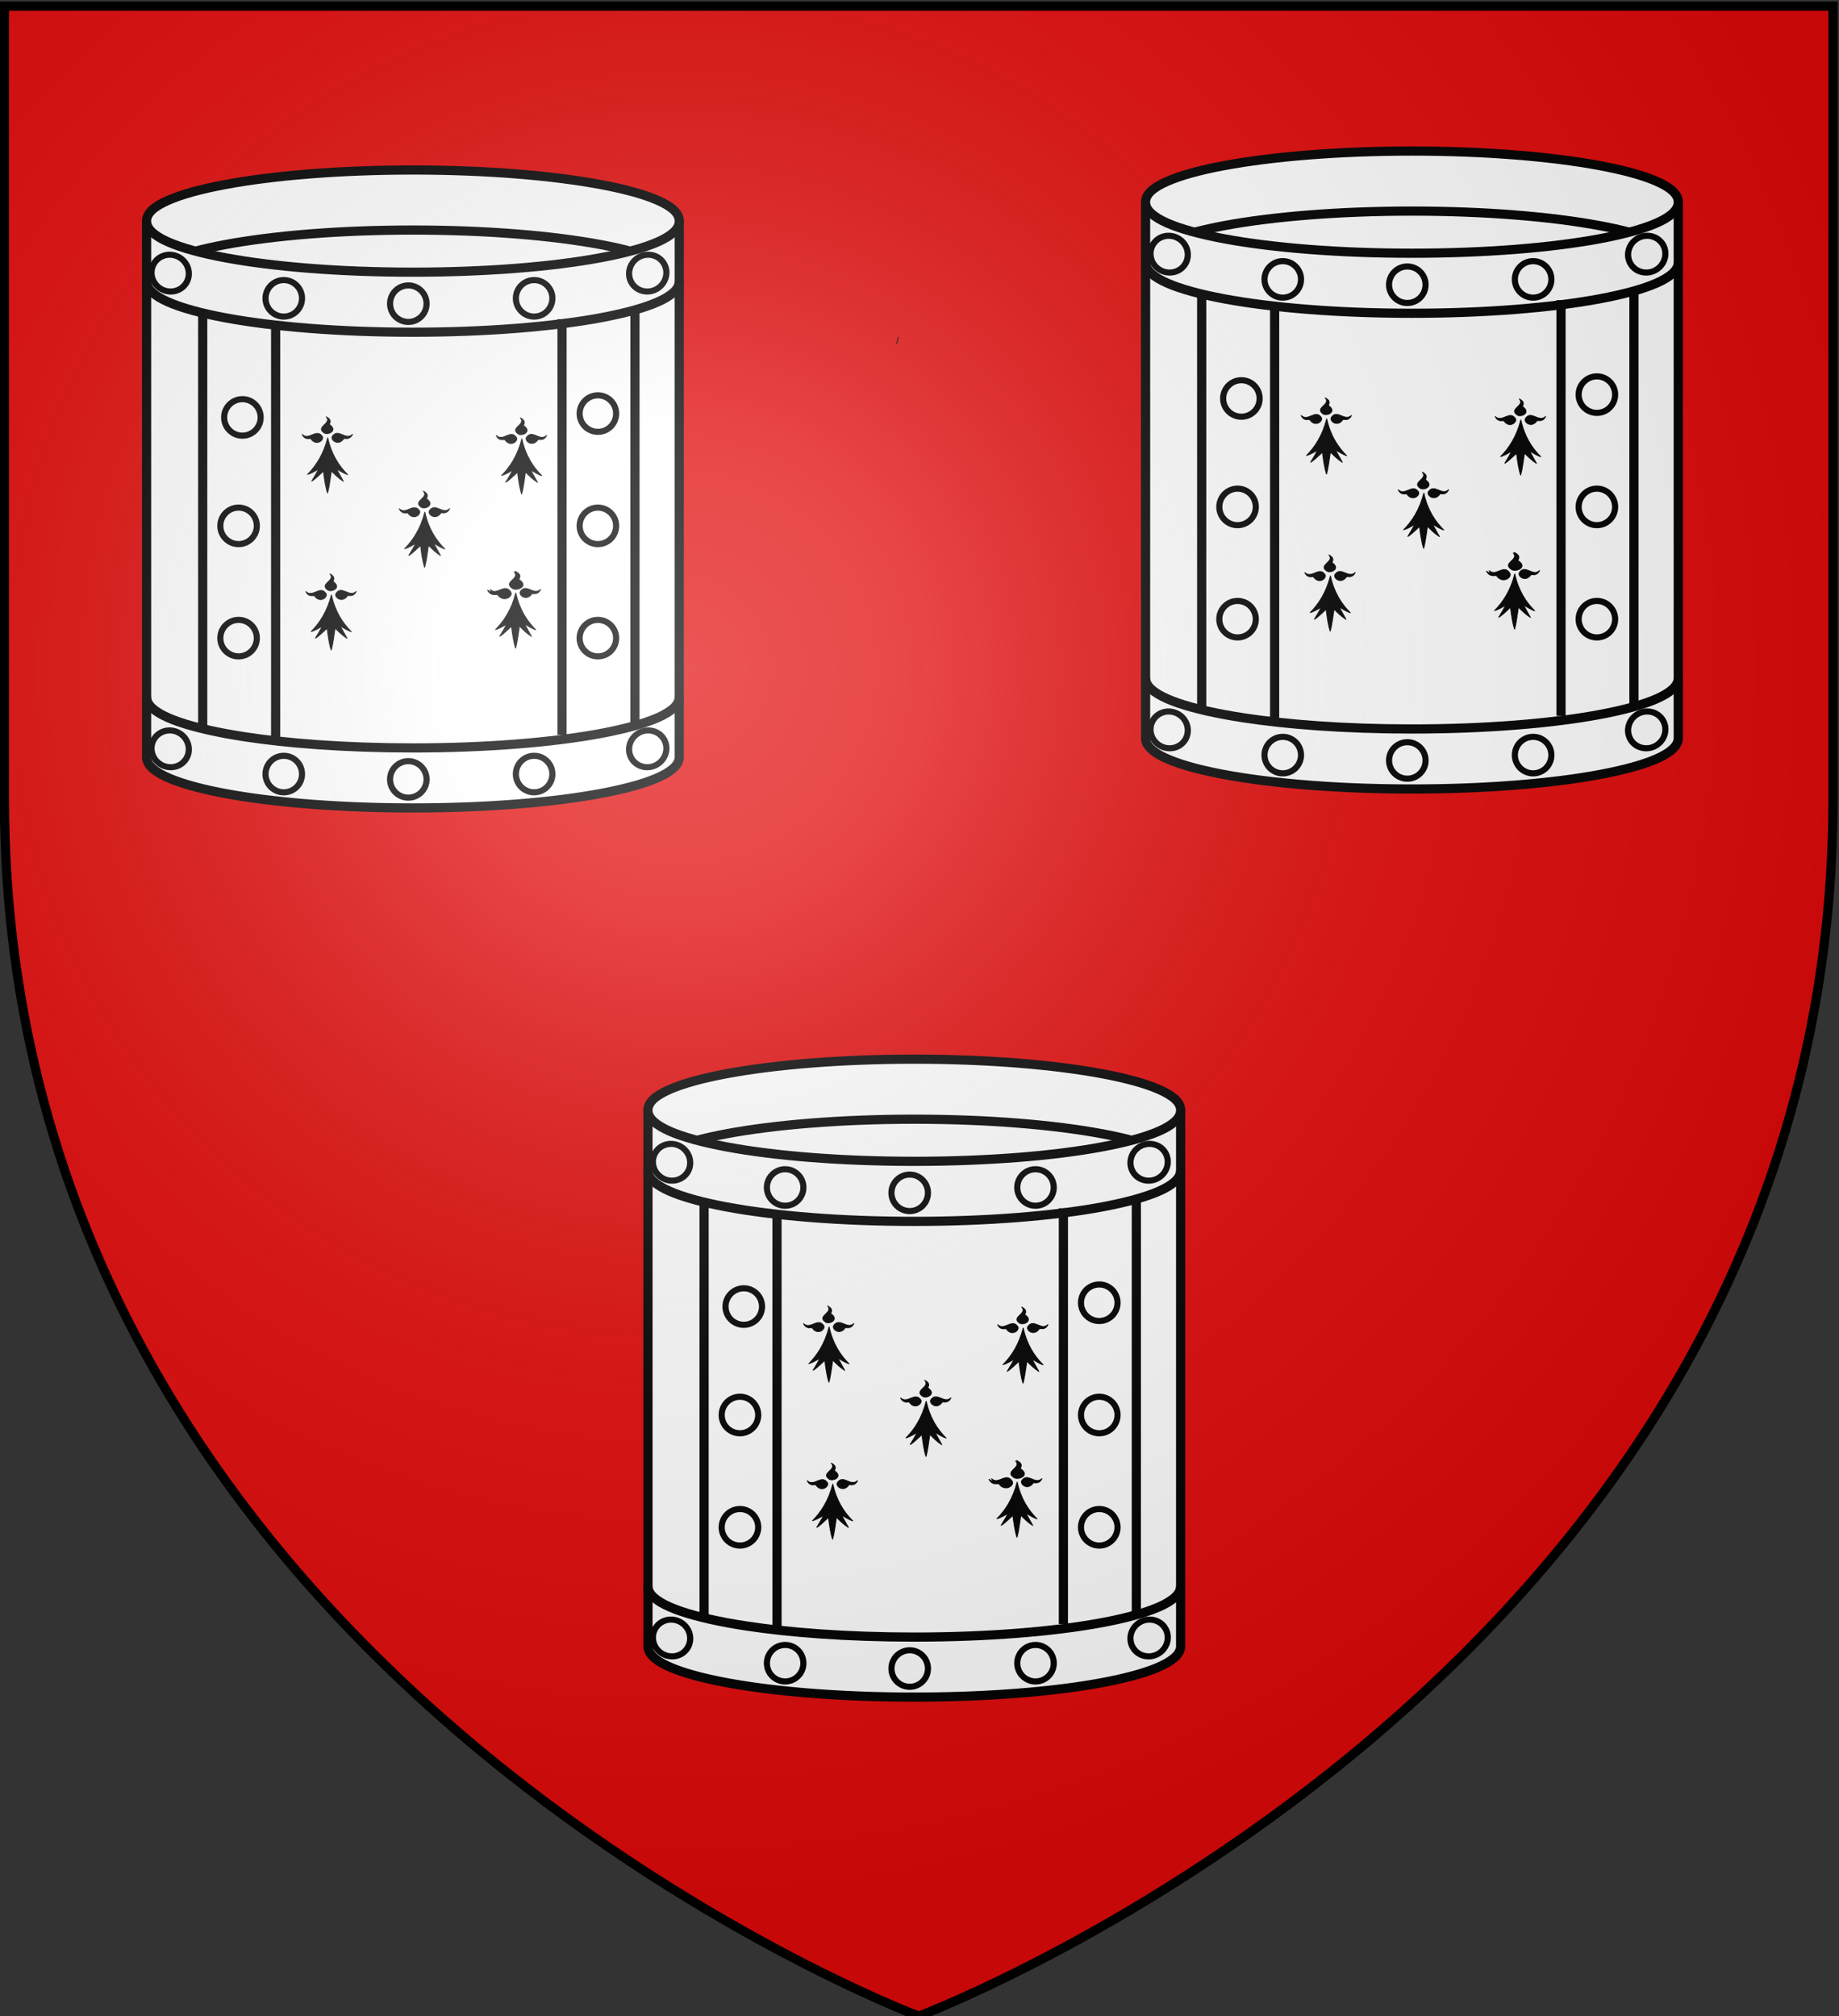 <svg xmlns="http://www.w3.org/2000/svg" xmlns:xlink="http://www.w3.org/1999/xlink" height="658.351" width="600.401" version="1.0"><rect width="100%" height="100%" fill="#333333" stroke="none"/><defs><radialGradient xlink:href="#a" id="b" gradientUnits="userSpaceOnUse" gradientTransform="matrix(1.353 0 0 1.349 -77.573 -87.23)" cx="221.445" cy="226.331" fx="221.445" fy="226.331" r="300"/><linearGradient id="a"><stop style="stop-color:white;stop-opacity:.314" offset="0"/><stop offset=".19" style="stop-color:white;stop-opacity:.251"/><stop style="stop-color:#6b6b6b;stop-opacity:.125" offset=".6"/><stop style="stop-color:black;stop-opacity:.125" offset="1"/></linearGradient></defs><g style="opacity:1;display:inline"><g style="fill:#e20909;fill-opacity:1;display:inline"><path d="M300 658.5s298.5-112.32 298.5-397.772V2.176H1.5v258.552C1.5 546.18 300 658.5 300 658.5z" style="fill:#e20909;fill-opacity:1;fill-rule:evenodd;stroke:none" transform="translate(.71 .293)"/></g><path d="M290.698 110.902c.102.026.18.04.283.068" style="fill:#e20909;fill-rule:evenodd;stroke:#000;stroke-width:2.515;stroke-linecap:butt;stroke-linejoin:miter;stroke-opacity:1;display:inline" transform="translate(2.153 .276)"/></g><path style="fill:#fff;fill-rule:evenodd;stroke:#000;stroke-width:3;stroke-linecap:butt;stroke-linejoin:miter;stroke-miterlimit:4;stroke-opacity:1;stroke-dasharray:none" d="M385.516 362.64v175.494s.006-1.211.006-.504c0 .707-.19 1.381-.52 1.988-.331.608-.799 1.175-1.396 1.72-1.195 1.088-2.917 2.126-5.124 3.1-4.415 1.947-10.771 3.69-18.623 5.156-15.702 2.931-37.377 4.718-61.303 4.718-23.926 0-45.601-1.787-61.303-4.718-7.852-1.466-14.208-3.209-18.623-5.156-2.207-.974-3.93-2.012-5.124-3.1-.597-.545-1.065-1.112-1.396-1.72a4.144 4.144 0 0 1-.52-1.988c0-.707.02.504.02.504V362.64" transform="translate(-.056 -.166)"/><path style="fill:#fff;fill-opacity:1;stroke:#000;stroke-width:3;stroke-miterlimit:4;stroke-opacity:1;stroke-dasharray:none" d="M298.556 346.01c-23.926 0-45.6 1.82-61.303 4.752-7.852 1.465-14.208 3.208-18.623 5.156-2.207.974-3.929 1.978-5.124 3.067-.597.544-1.065 1.111-1.395 1.719-.331.607-.521 1.28-.521 1.988 0 .707.19 1.381.52 1.988.331.607.799 1.175 1.396 1.72 1.195 1.088 2.917 2.126 5.124 3.1 4.415 1.947 10.771 3.69 18.623 5.156 15.702 2.931 37.377 4.718 61.303 4.718 23.926 0 45.601-1.787 61.304-4.718 7.85-1.466 14.207-3.209 18.622-5.156 2.207-.974 3.93-2.012 5.124-3.1.597-.545 1.065-1.113 1.396-1.72.33-.607.52-1.28.52-1.988 0-.707-.19-1.381-.52-1.988-.331-.608-.799-1.175-1.396-1.72-1.195-1.088-2.917-2.092-5.124-3.066-4.415-1.948-10.771-3.69-18.622-5.156-15.703-2.932-37.378-4.752-61.304-4.752z" transform="translate(-.056 -.166)"/><path style="fill:none;stroke:#000;stroke-width:3;stroke-miterlimit:4;stroke-opacity:1;stroke-dasharray:none" d="M369.513 372.508c-2.888-.766-6.119-1.482-9.653-2.141-15.703-2.932-37.378-4.752-61.304-4.752-23.926 0-45.6 1.82-61.303 4.752-3.537.66-6.771 1.376-9.66 2.143M211.59 382.297c0 .707.19 1.381.52 1.988.331.607.799 1.175 1.396 1.72 1.195 1.088 2.917 2.126 5.125 3.1 4.415 1.947 10.77 3.69 18.622 5.156 15.702 2.931 37.377 4.718 61.303 4.718 23.927 0 45.601-1.787 61.304-4.718 7.851-1.466 14.207-3.209 18.622-5.156 2.207-.974 3.93-2.012 5.124-3.1.598-.545 1.065-1.113 1.396-1.72.33-.607.52-1.28.52-1.988" transform="translate(-.056 -.166)"/><path d="M347.237 530.442V394.705m23.812-2.697V527.78M253.739 531.874V396.031m-23.812-2.697V529.32" style="fill:#fff;fill-rule:evenodd;stroke:#000;stroke-width:3;stroke-linecap:butt;stroke-linejoin:miter;stroke-miterlimit:4;stroke-opacity:1;stroke-dasharray:none" transform="translate(-.056 -.166)"/><g style="fill:#fff;stroke:#000;stroke-width:3.78;stroke-miterlimit:4;stroke-dasharray:none"><path transform="matrix(.298 0 0 .298 463.88 91.985)" d="M-540 998.35c0 11.046-8.954 20-20 20s-20-8.954-20-20c0-11.045 8.954-20 20-20s20 8.955 20 20z" style="fill:#fff;stroke:#000;stroke-width:6.719;stroke-miterlimit:4;stroke-dasharray:none"/><path style="fill:#fff;stroke:#000;stroke-width:6.615;stroke-miterlimit:4;stroke-dasharray:none" d="M-540 998.35c0 11.046-8.954 20-20 20s-20-8.954-20-20c0-11.045 8.954-20 20-20s20 8.955 20 20z" transform="matrix(.264 .157 -.152 .256 518.836 211.856)"/><path transform="matrix(.298 0 0 .298 423.216 90.239)" d="M-540 998.35c0 11.046-8.954 20-20 20s-20-8.954-20-20c0-11.045 8.954-20 20-20s20 8.955 20 20z" style="fill:#fff;stroke:#000;stroke-width:6.719;stroke-miterlimit:4;stroke-dasharray:none"/><path transform="matrix(-.264 .157 .152 .256 75.575 211.856)" d="M-540 998.35c0 11.046-8.954 20-20 20s-20-8.954-20-20c0-11.045 8.954-20 20-20s20 8.955 20 20z" style="fill:#fff;stroke:#000;stroke-width:6.615;stroke-miterlimit:4;stroke-dasharray:none"/><path style="fill:#fff;stroke:#000;stroke-width:6.719;stroke-miterlimit:4;stroke-dasharray:none" d="M-540 998.35c0 11.046-8.954 20-20 20s-20-8.954-20-20c0-11.045 8.954-20 20-20s20 8.955 20 20z" transform="matrix(-.298 0 0 .298 171.195 90.239)"/></g><path d="M211.59 518.038c0 .708.19 1.382.52 1.989.331.607.799 1.174 1.396 1.719 1.195 1.089 2.917 2.126 5.125 3.1 4.415 1.948 10.77 3.69 18.622 5.156 2.054.384 4.211.748 6.462 1.09 7.096 1.082 15.125 1.954 23.827 2.572 9.632.684 20.088 1.057 31.014 1.057 23.927 0 45.601-1.787 61.304-4.719 7.851-1.465 14.207-3.208 18.622-5.156 2.207-.974 3.93-2.011 5.124-3.1.598-.545 1.065-1.112 1.396-1.72.33-.606.52-1.28.52-1.988" style="fill:none;stroke:#000;stroke-width:3;stroke-miterlimit:4;stroke-opacity:1;stroke-dasharray:none" transform="translate(-.056 -.166)"/><g style="fill:#fff;stroke:#000;stroke-width:3.78;stroke-miterlimit:4;stroke-dasharray:none"><path style="fill:#fff;stroke:#000;stroke-width:6.719;stroke-miterlimit:4;stroke-dasharray:none" d="M-540 998.35c0 11.046-8.954 20-20 20s-20-8.954-20-20c0-11.045 8.954-20 20-20s20 8.955 20 20z" transform="matrix(.298 0 0 .298 463.88 247.318)"/><path transform="matrix(.264 .157 -.152 .256 518.836 367.19)" d="M-540 998.35c0 11.046-8.954 20-20 20s-20-8.954-20-20c0-11.045 8.954-20 20-20s20 8.955 20 20z" style="fill:#fff;stroke:#000;stroke-width:6.615;stroke-miterlimit:4;stroke-dasharray:none"/><path style="fill:#fff;stroke:#000;stroke-width:6.719;stroke-miterlimit:4;stroke-dasharray:none" d="M-540 998.35c0 11.046-8.954 20-20 20s-20-8.954-20-20c0-11.045 8.954-20 20-20s20 8.955 20 20z" transform="matrix(.298 0 0 .298 423.216 245.572)"/><path style="fill:#fff;stroke:#000;stroke-width:6.615;stroke-miterlimit:4;stroke-dasharray:none" d="M-540 998.35c0 11.046-8.954 20-20 20s-20-8.954-20-20c0-11.045 8.954-20 20-20s20 8.955 20 20z" transform="matrix(-.264 .157 .152 .256 75.575 367.19)"/><path transform="matrix(-.298 0 0 .298 171.195 245.572)" d="M-540 998.35c0 11.046-8.954 20-20 20s-20-8.954-20-20c0-11.045 8.954-20 20-20s20 8.955 20 20z" style="fill:#fff;stroke:#000;stroke-width:6.719;stroke-miterlimit:4;stroke-dasharray:none"/></g><path style="fill:#fff;stroke:#000;stroke-width:6.719;stroke-miterlimit:4;stroke-dasharray:none" d="M-540 998.35a20 20 0 1 1-40 0 20 20 0 1 1 40 0z" transform="matrix(.298 0 0 .298 409.71 129.122)"/><path transform="matrix(.298 0 0 .298 408.46 201.193)" d="M-540 998.35a20 20 0 1 1-40 0 20 20 0 1 1 40 0z" style="fill:#fff;stroke:#000;stroke-width:6.719;stroke-miterlimit:4;stroke-dasharray:none"/><path style="fill:#fff;stroke:#000;stroke-width:6.719;stroke-miterlimit:4;stroke-dasharray:none" d="M-540 998.35a20 20 0 1 1-40 0 20 20 0 1 1 40 0z" transform="matrix(.298 0 0 .298 408.46 164.532)"/><path transform="matrix(.298 0 0 .298 525.77 127.872)" d="M-540 998.35a20 20 0 1 1-40 0 20 20 0 1 1 40 0z" style="fill:#fff;stroke:#000;stroke-width:6.719;stroke-miterlimit:4;stroke-dasharray:none"/><path style="fill:#fff;stroke:#000;stroke-width:6.719;stroke-miterlimit:4;stroke-dasharray:none" d="M-540 998.35a20 20 0 1 1-40 0 20 20 0 1 1 40 0z" transform="matrix(.298 0 0 .298 525.77 201.193)"/><path transform="matrix(.298 0 0 .298 525.77 164.532)" d="M-540 998.35a20 20 0 1 1-40 0 20 20 0 1 1 40 0z" style="fill:#fff;stroke:#000;stroke-width:6.719;stroke-miterlimit:4;stroke-dasharray:none"/><g style="display:inline"><g style="fill:#000;fill-opacity:1"><path style="fill:#000;fill-opacity:1;fill-rule:evenodd;stroke:#000;stroke-width:3;stroke-linecap:round;stroke-linejoin:round;stroke-miterlimit:4;stroke-opacity:1;stroke-dasharray:none" d="M377.128 135.622c-14.101 70.111-40.388 119.752-68.944 155.439 11.87-3.562 25.215-13.69 38.117-22.55-7.89 18.385-15.78 34.445-23.671 50.668 4.71-1.748 19.66-18.122 39.965-42.146 3.183 33.027 7.487 70.222 13.917 92.616 5.119-22.358 8.906-59.364 12.969-93.342 12.241 15.194 24.13 30.565 40.692 43.598l-23.253-52.318c12.007 8.398 25.275 19.515 38.007 24.2-30.189-37.467-55.61-86.046-67.799-156.165zM319.723 139.698c-1.296-4.078-19.538 8.975-29.595-18.388 23.992 27.584 48.78-29.041 68.834 8.941 6.189 15.671-20.922 42.86-39.239 9.447z" transform="matrix(.096 0 0 .077 234.487 422.85)"/><path style="fill:#000;fill-opacity:1;fill-rule:evenodd;stroke:#000;stroke-width:3;stroke-linecap:round;stroke-linejoin:round;stroke-miterlimit:4;stroke-opacity:1;stroke-dasharray:none;display:inline" d="M431.716 139.348c1.296-4.078 19.537 8.975 29.595-18.387-23.992 27.584-48.78-29.042-68.834 8.94-6.189 15.671 20.922 42.861 39.239 9.447zM383.382 79.375c-3.697-2.154 13.021-17.11-11.488-32.894 21.686 29.431-38.984 41.27-6.29 69.127 13.943 9.458 46.392-11.069 17.778-36.233z" transform="matrix(.096 0 0 .077 234.487 422.85)"/></g></g><g style="display:inline"><g style="fill:#000;fill-opacity:1"><path style="fill:#000;fill-opacity:1;fill-rule:evenodd;stroke:#000;stroke-width:3;stroke-linecap:round;stroke-linejoin:round;stroke-miterlimit:4;stroke-opacity:1;stroke-dasharray:none" d="M377.128 135.622c-14.101 70.111-40.388 119.752-68.944 155.439 11.87-3.562 25.215-13.69 38.117-22.55-7.89 18.385-15.78 34.445-23.671 50.668 4.71-1.748 19.66-18.122 39.965-42.146 3.183 33.027 7.487 70.222 13.917 92.616 5.119-22.358 8.906-59.364 12.969-93.342 12.241 15.194 24.13 30.565 40.692 43.598l-23.253-52.318c12.007 8.398 25.275 19.515 38.007 24.2-30.189-37.467-55.61-86.046-67.799-156.165zM319.723 139.698c-1.296-4.078-19.538 8.975-29.595-18.388 23.992 27.584 48.78-29.041 68.834 8.941 6.189 15.671-20.922 42.86-39.239 9.447z" transform="matrix(.096 0 0 .077 297.861 423.194)"/><path style="fill:#000;fill-opacity:1;fill-rule:evenodd;stroke:#000;stroke-width:3;stroke-linecap:round;stroke-linejoin:round;stroke-miterlimit:4;stroke-opacity:1;stroke-dasharray:none;display:inline" d="M431.716 139.348c1.296-4.078 19.537 8.975 29.595-18.387-23.992 27.584-48.78-29.042-68.834 8.94-6.189 15.671 20.922 42.861 39.239 9.447zM383.382 79.375c-3.697-2.154 13.021-17.11-11.488-32.894 21.686 29.431-38.984 41.27-6.29 69.127 13.943 9.458 46.392-11.069 17.778-36.233z" transform="matrix(.096 0 0 .077 297.861 423.194)"/></g></g><g style="display:inline"><g style="fill:#000;fill-opacity:1"><path style="fill:#000;fill-opacity:1;fill-rule:evenodd;stroke:#000;stroke-width:3;stroke-linecap:round;stroke-linejoin:round;stroke-miterlimit:4;stroke-opacity:1;stroke-dasharray:none" d="M377.128 135.622c-14.101 70.111-40.388 119.752-68.944 155.439 11.87-3.562 25.215-13.69 38.117-22.55-7.89 18.385-15.78 34.445-23.671 50.668 4.71-1.748 19.66-18.122 39.965-42.146 3.183 33.027 7.487 70.222 13.917 92.616 5.119-22.358 8.906-59.364 12.969-93.342 12.241 15.194 24.13 30.565 40.692 43.598l-23.253-52.318c12.007 8.398 25.275 19.515 38.007 24.2-30.189-37.467-55.61-86.046-67.799-156.165zM319.723 139.698c-1.296-4.078-19.538 8.975-29.595-18.388 23.992 27.584 48.78-29.041 68.834 8.941 6.189 15.671-20.922 42.86-39.239 9.447z" transform="matrix(.096 0 0 .077 235.69 474.144)"/><path style="fill:#000;fill-opacity:1;fill-rule:evenodd;stroke:#000;stroke-width:3;stroke-linecap:round;stroke-linejoin:round;stroke-miterlimit:4;stroke-opacity:1;stroke-dasharray:none;display:inline" d="M431.716 139.348c1.296-4.078 19.537 8.975 29.595-18.387-23.992 27.584-48.78-29.042-68.834 8.94-6.189 15.671 20.922 42.861 39.239 9.447zM383.382 79.375c-3.697-2.154 13.021-17.11-11.488-32.894 21.686 29.431-38.984 41.27-6.29 69.127 13.943 9.458 46.392-11.069 17.778-36.233z" transform="matrix(.096 0 0 .077 235.69 474.144)"/></g></g><g style="display:inline"><g style="fill:#000;fill-opacity:1"><path style="fill:#000;fill-opacity:1;fill-rule:evenodd;stroke:#000;stroke-width:3;stroke-linecap:round;stroke-linejoin:round;stroke-miterlimit:4;stroke-opacity:1;stroke-dasharray:none" d="M377.128 135.622c-14.101 70.111-40.388 119.752-68.944 155.439 11.87-3.562 25.215-13.69 38.117-22.55-7.89 18.385-15.78 34.445-23.671 50.668 4.71-1.748 19.66-18.122 39.965-42.146 3.183 33.027 7.487 70.222 13.917 92.616 5.119-22.358 8.906-59.364 12.969-93.342 12.241 15.194 24.13 30.565 40.692 43.598l-23.253-52.318c12.007 8.398 25.275 19.515 38.007 24.2-30.189-37.467-55.61-86.046-67.799-156.165zM319.723 139.698c-1.296-4.078-19.538 8.975-29.595-18.388 23.992 27.584 48.78-29.041 68.834 8.941 6.189 15.671-20.922 42.86-39.239 9.447z" transform="matrix(.096 0 0 .077 266.188 447.111)"/><path style="fill:#000;fill-opacity:1;fill-rule:evenodd;stroke:#000;stroke-width:3;stroke-linecap:round;stroke-linejoin:round;stroke-miterlimit:4;stroke-opacity:1;stroke-dasharray:none;display:inline" d="M431.716 139.348c1.296-4.078 19.537 8.975 29.595-18.387-23.992 27.584-48.78-29.042-68.834 8.94-6.189 15.671 20.922 42.861 39.239 9.447zM383.382 79.375c-3.697-2.154 13.021-17.11-11.488-32.894 21.686 29.431-38.984 41.27-6.29 69.127 13.943 9.458 46.392-11.069 17.778-36.233z" transform="matrix(.096 0 0 .077 266.188 447.111)"/></g></g><path style="fill:#000;fill-opacity:1;fill-rule:evenodd;stroke:#000;stroke-width:3;stroke-linecap:round;stroke-linejoin:round;stroke-miterlimit:4;stroke-opacity:1;stroke-dasharray:none" d="M31.095 94.716C29.799 90.64 11.557 103.691 1.5 76.33c23.991 27.584 48.78-29.042 68.834 8.941 6.189 15.67-20.922 42.86-39.239 9.446z" transform="matrix(.11 0 0 .082 322.743 476.774)"/><path style="fill:#000;fill-opacity:1;fill-rule:evenodd;stroke:#000;stroke-width:3;stroke-linecap:round;stroke-linejoin:round;stroke-miterlimit:4;stroke-opacity:1;stroke-dasharray:none;display:inline" d="M94.754 34.393c-3.697-2.154 13.02-17.11-11.488-32.893 21.685 29.43-38.984 41.27-6.29 69.126 13.943 9.459 46.392-11.068 17.778-36.233z" transform="matrix(.11 0 0 .082 322.743 476.774)"/><g style="display:inline"><g style="fill:#000;fill-opacity:1"><path style="fill:#000;fill-opacity:1;fill-rule:evenodd;stroke:#000;stroke-width:3;stroke-linecap:round;stroke-linejoin:round;stroke-miterlimit:4;stroke-opacity:1;stroke-dasharray:none" d="M377.128 135.622c-14.101 70.111-40.388 119.752-68.944 155.439 11.87-3.562 25.215-13.69 38.117-22.55-7.89 18.385-15.78 34.445-23.671 50.668 4.71-1.748 19.66-18.122 39.965-42.146 3.183 33.027 7.487 70.222 13.917 92.616 5.119-22.358 8.906-59.364 12.969-93.342 12.241 15.194 24.13 30.565 40.692 43.598l-23.253-52.318c12.007 8.398 25.275 19.515 38.007 24.2-30.189-37.467-55.61-86.046-67.799-156.165zM319.723 139.698c-1.296-4.078-19.538 8.975-29.595-18.388 23.992 27.584 48.78-29.041 68.834 8.941 6.189 15.671-20.922 42.86-39.239 9.447z" transform="matrix(.096 0 0 .077 295.885 473.5)"/><path style="fill:#000;fill-opacity:1;fill-rule:evenodd;stroke:#000;stroke-width:3;stroke-linecap:round;stroke-linejoin:round;stroke-miterlimit:4;stroke-opacity:1;stroke-dasharray:none;display:inline" d="M431.716 139.348c1.296-4.078 19.537 8.975 29.595-18.387-23.992 27.584-48.78-29.042-68.834 8.94-6.189 15.671 20.922 42.861 39.239 9.447zM383.382 79.375c-3.697-2.154 13.021-17.11-11.488-32.894 21.686 29.431-38.984 41.27-6.29 69.127 13.943 9.458 46.392-11.069 17.778-36.233z" transform="matrix(.096 0 0 .077 295.885 473.5)"/></g></g><path style="fill:#fff;fill-rule:evenodd;stroke:#000;stroke-width:3;stroke-linecap:butt;stroke-linejoin:miter;stroke-miterlimit:4;stroke-opacity:1;stroke-dasharray:none" d="M385.516 362.64v175.494s.006-1.211.006-.504c0 .707-.19 1.381-.52 1.988-.331.608-.799 1.175-1.396 1.72-1.195 1.088-2.917 2.126-5.124 3.1-4.415 1.947-10.771 3.69-18.623 5.156-15.702 2.931-37.377 4.718-61.303 4.718-23.926 0-45.601-1.787-61.303-4.718-7.852-1.466-14.208-3.209-18.623-5.156-2.207-.974-3.93-2.012-5.124-3.1-.597-.545-1.065-1.112-1.396-1.72a4.144 4.144 0 0 1-.52-1.988c0-.707.02.504.02.504V362.64" transform="translate(-163.747 -290.499)"/><path style="fill:#fff;fill-opacity:1;stroke:#000;stroke-width:3;stroke-miterlimit:4;stroke-opacity:1;stroke-dasharray:none" d="M298.556 346.01c-23.926 0-45.6 1.82-61.303 4.752-7.852 1.465-14.208 3.208-18.623 5.156-2.207.974-3.929 1.978-5.124 3.067-.597.544-1.065 1.111-1.395 1.719-.331.607-.521 1.28-.521 1.988 0 .707.19 1.381.52 1.988.331.607.799 1.175 1.396 1.72 1.195 1.088 2.917 2.126 5.124 3.1 4.415 1.947 10.771 3.69 18.623 5.156 15.702 2.931 37.377 4.718 61.303 4.718 23.926 0 45.601-1.787 61.304-4.718 7.85-1.466 14.207-3.209 18.622-5.156 2.207-.974 3.93-2.012 5.124-3.1.597-.545 1.065-1.113 1.396-1.72.33-.607.52-1.28.52-1.988 0-.707-.19-1.381-.52-1.988-.331-.608-.799-1.175-1.396-1.72-1.195-1.088-2.917-2.092-5.124-3.066-4.415-1.948-10.771-3.69-18.622-5.156-15.703-2.932-37.378-4.752-61.304-4.752z" transform="translate(-163.747 -290.499)"/><path style="fill:none;stroke:#000;stroke-width:3;stroke-miterlimit:4;stroke-opacity:1;stroke-dasharray:none" d="M369.513 372.508c-2.888-.766-6.119-1.482-9.653-2.141-15.703-2.932-37.378-4.752-61.304-4.752-23.926 0-45.6 1.82-61.303 4.752-3.537.66-6.771 1.376-9.66 2.143M211.59 382.297c0 .707.19 1.381.52 1.988.331.607.799 1.175 1.396 1.72 1.195 1.088 2.917 2.126 5.125 3.1 4.415 1.947 10.77 3.69 18.622 5.156 15.702 2.931 37.377 4.718 61.303 4.718 23.927 0 45.601-1.787 61.304-4.718 7.851-1.466 14.207-3.209 18.622-5.156 2.207-.974 3.93-2.012 5.124-3.1.598-.545 1.065-1.113 1.396-1.72.33-.607.52-1.28.52-1.988" transform="translate(-163.747 -290.499)"/><path d="M347.237 530.442V394.705m23.812-2.697V527.78M253.739 531.874V396.031m-23.812-2.697V529.32" style="fill:#fff;fill-rule:evenodd;stroke:#000;stroke-width:3;stroke-linecap:butt;stroke-linejoin:miter;stroke-miterlimit:4;stroke-opacity:1;stroke-dasharray:none" transform="translate(-163.747 -290.499)"/><g style="fill:#fff;stroke:#000;stroke-width:3.78;stroke-miterlimit:4;stroke-dasharray:none"><path transform="matrix(.298 0 0 .298 300.19 -198.348)" d="M-540 998.35c0 11.046-8.954 20-20 20s-20-8.954-20-20c0-11.045 8.954-20 20-20s20 8.955 20 20z" style="fill:#fff;stroke:#000;stroke-width:6.719;stroke-miterlimit:4;stroke-dasharray:none"/><path style="fill:#fff;stroke:#000;stroke-width:6.615;stroke-miterlimit:4;stroke-dasharray:none" d="M-540 998.35c0 11.046-8.954 20-20 20s-20-8.954-20-20c0-11.045 8.954-20 20-20s20 8.955 20 20z" transform="matrix(.264 .157 -.152 .256 355.146 -78.477)"/><path transform="matrix(.298 0 0 .298 259.526 -200.094)" d="M-540 998.35c0 11.046-8.954 20-20 20s-20-8.954-20-20c0-11.045 8.954-20 20-20s20 8.955 20 20z" style="fill:#fff;stroke:#000;stroke-width:6.719;stroke-miterlimit:4;stroke-dasharray:none"/><path transform="matrix(-.264 .157 .152 .256 -88.116 -78.477)" d="M-540 998.35c0 11.046-8.954 20-20 20s-20-8.954-20-20c0-11.045 8.954-20 20-20s20 8.955 20 20z" style="fill:#fff;stroke:#000;stroke-width:6.615;stroke-miterlimit:4;stroke-dasharray:none"/><path style="fill:#fff;stroke:#000;stroke-width:6.719;stroke-miterlimit:4;stroke-dasharray:none" d="M-540 998.35c0 11.046-8.954 20-20 20s-20-8.954-20-20c0-11.045 8.954-20 20-20s20 8.955 20 20z" transform="matrix(-.298 0 0 .298 7.504 -200.094)"/></g><path d="M211.59 518.038c0 .708.19 1.382.52 1.989.331.607.799 1.174 1.396 1.719 1.195 1.089 2.917 2.126 5.125 3.1 4.415 1.948 10.77 3.69 18.622 5.156 2.054.384 4.211.748 6.462 1.09 7.096 1.082 15.125 1.954 23.827 2.572 9.632.684 20.088 1.057 31.014 1.057 23.927 0 45.601-1.787 61.304-4.719 7.851-1.465 14.207-3.208 18.622-5.156 2.207-.974 3.93-2.011 5.124-3.1.598-.545 1.065-1.112 1.396-1.72.33-.606.52-1.28.52-1.988" style="fill:none;stroke:#000;stroke-width:3;stroke-miterlimit:4;stroke-opacity:1;stroke-dasharray:none" transform="translate(-163.747 -290.499)"/><g style="fill:#fff;stroke:#000;stroke-width:3.78;stroke-miterlimit:4;stroke-dasharray:none"><path style="fill:#fff;stroke:#000;stroke-width:6.719;stroke-miterlimit:4;stroke-dasharray:none" d="M-540 998.35c0 11.046-8.954 20-20 20s-20-8.954-20-20c0-11.045 8.954-20 20-20s20 8.955 20 20z" transform="matrix(.298 0 0 .298 300.19 -43.015)"/><path transform="matrix(.264 .157 -.152 .256 355.146 76.856)" d="M-540 998.35c0 11.046-8.954 20-20 20s-20-8.954-20-20c0-11.045 8.954-20 20-20s20 8.955 20 20z" style="fill:#fff;stroke:#000;stroke-width:6.615;stroke-miterlimit:4;stroke-dasharray:none"/><path style="fill:#fff;stroke:#000;stroke-width:6.719;stroke-miterlimit:4;stroke-dasharray:none" d="M-540 998.35c0 11.046-8.954 20-20 20s-20-8.954-20-20c0-11.045 8.954-20 20-20s20 8.955 20 20z" transform="matrix(.298 0 0 .298 259.526 -44.76)"/><path style="fill:#fff;stroke:#000;stroke-width:6.615;stroke-miterlimit:4;stroke-dasharray:none" d="M-540 998.35c0 11.046-8.954 20-20 20s-20-8.954-20-20c0-11.045 8.954-20 20-20s20 8.955 20 20z" transform="matrix(-.264 .157 .152 .256 -88.116 76.856)"/><path transform="matrix(-.298 0 0 .298 7.504 -44.76)" d="M-540 998.35c0 11.046-8.954 20-20 20s-20-8.954-20-20c0-11.045 8.954-20 20-20s20 8.955 20 20z" style="fill:#fff;stroke:#000;stroke-width:6.719;stroke-miterlimit:4;stroke-dasharray:none"/></g><path style="fill:#fff;stroke:#000;stroke-width:6.719;stroke-miterlimit:4;stroke-dasharray:none" d="M-540 998.35c0 11.046-8.954 20-20 20s-20-8.954-20-20c0-11.045 8.954-20 20-20s20 8.955 20 20z" transform="matrix(.298 0 0 .298 246.02 -161.211)"/><path transform="matrix(.298 0 0 .298 244.77 -89.14)" d="M-540 998.35c0 11.046-8.954 20-20 20s-20-8.954-20-20c0-11.045 8.954-20 20-20s20 8.955 20 20z" style="fill:#fff;stroke:#000;stroke-width:6.719;stroke-miterlimit:4;stroke-dasharray:none"/><path style="fill:#fff;stroke:#000;stroke-width:6.719;stroke-miterlimit:4;stroke-dasharray:none" d="M-540 998.35c0 11.046-8.954 20-20 20s-20-8.954-20-20c0-11.045 8.954-20 20-20s20 8.955 20 20z" transform="matrix(.298 0 0 .298 244.77 -125.8)"/><path transform="matrix(.298 0 0 .298 362.08 -162.461)" d="M-540 998.35c0 11.046-8.954 20-20 20s-20-8.954-20-20c0-11.045 8.954-20 20-20s20 8.955 20 20z" style="fill:#fff;stroke:#000;stroke-width:6.719;stroke-miterlimit:4;stroke-dasharray:none"/><path style="fill:#fff;stroke:#000;stroke-width:6.719;stroke-miterlimit:4;stroke-dasharray:none" d="M-540 998.35c0 11.046-8.954 20-20 20s-20-8.954-20-20c0-11.045 8.954-20 20-20s20 8.955 20 20z" transform="matrix(.298 0 0 .298 362.08 -89.14)"/><path transform="matrix(.298 0 0 .298 362.08 -125.8)" d="M-540 998.35c0 11.046-8.954 20-20 20s-20-8.954-20-20c0-11.045 8.954-20 20-20s20 8.955 20 20z" style="fill:#fff;stroke:#000;stroke-width:6.719;stroke-miterlimit:4;stroke-dasharray:none"/><g style="display:inline"><g style="fill:#000;fill-opacity:1"><path style="fill:#000;fill-opacity:1;fill-rule:evenodd;stroke:#000;stroke-width:3;stroke-linecap:round;stroke-linejoin:round;stroke-miterlimit:4;stroke-opacity:1;stroke-dasharray:none" d="M377.128 135.622c-14.101 70.111-40.388 119.752-68.944 155.439 11.87-3.562 25.215-13.69 38.117-22.55-7.89 18.385-15.78 34.445-23.671 50.668 4.71-1.748 19.66-18.122 39.965-42.146 3.183 33.027 7.487 70.222 13.917 92.616 5.119-22.358 8.906-59.364 12.969-93.342 12.241 15.194 24.13 30.565 40.692 43.598l-23.253-52.318c12.007 8.398 25.275 19.515 38.007 24.2-30.189-37.467-55.61-86.046-67.799-156.165zM319.723 139.698c-1.296-4.078-19.538 8.975-29.595-18.388 23.992 27.584 48.78-29.041 68.834 8.941 6.189 15.671-20.922 42.86-39.239 9.447z" transform="matrix(.096 0 0 .077 70.797 132.516)"/><path style="fill:#000;fill-opacity:1;fill-rule:evenodd;stroke:#000;stroke-width:3;stroke-linecap:round;stroke-linejoin:round;stroke-miterlimit:4;stroke-opacity:1;stroke-dasharray:none;display:inline" d="M431.716 139.348c1.296-4.078 19.537 8.975 29.595-18.387-23.992 27.584-48.78-29.042-68.834 8.94-6.189 15.671 20.922 42.861 39.239 9.447zM383.382 79.375c-3.697-2.154 13.021-17.11-11.488-32.894 21.686 29.431-38.984 41.27-6.29 69.127 13.943 9.458 46.392-11.069 17.778-36.233z" transform="matrix(.096 0 0 .077 70.797 132.516)"/></g></g><g style="display:inline"><g style="fill:#000;fill-opacity:1"><path style="fill:#000;fill-opacity:1;fill-rule:evenodd;stroke:#000;stroke-width:3;stroke-linecap:round;stroke-linejoin:round;stroke-miterlimit:4;stroke-opacity:1;stroke-dasharray:none" d="M377.128 135.622c-14.101 70.111-40.388 119.752-68.944 155.439 11.87-3.562 25.215-13.69 38.117-22.55-7.89 18.385-15.78 34.445-23.671 50.668 4.71-1.748 19.66-18.122 39.965-42.146 3.183 33.027 7.487 70.222 13.917 92.616 5.119-22.358 8.906-59.364 12.969-93.342 12.241 15.194 24.13 30.565 40.692 43.598l-23.253-52.318c12.007 8.398 25.275 19.515 38.007 24.2-30.189-37.467-55.61-86.046-67.799-156.165zM319.723 139.698c-1.296-4.078-19.538 8.975-29.595-18.388 23.992 27.584 48.78-29.041 68.834 8.941 6.189 15.671-20.922 42.86-39.239 9.447z" transform="matrix(.096 0 0 .077 134.17 132.861)"/><path style="fill:#000;fill-opacity:1;fill-rule:evenodd;stroke:#000;stroke-width:3;stroke-linecap:round;stroke-linejoin:round;stroke-miterlimit:4;stroke-opacity:1;stroke-dasharray:none;display:inline" d="M431.716 139.348c1.296-4.078 19.537 8.975 29.595-18.387-23.992 27.584-48.78-29.042-68.834 8.94-6.189 15.671 20.922 42.861 39.239 9.447zM383.382 79.375c-3.697-2.154 13.021-17.11-11.488-32.894 21.686 29.431-38.984 41.27-6.29 69.127 13.943 9.458 46.392-11.069 17.778-36.233z" transform="matrix(.096 0 0 .077 134.17 132.861)"/></g></g><g style="display:inline"><g style="fill:#000;fill-opacity:1"><path style="fill:#000;fill-opacity:1;fill-rule:evenodd;stroke:#000;stroke-width:3;stroke-linecap:round;stroke-linejoin:round;stroke-miterlimit:4;stroke-opacity:1;stroke-dasharray:none" d="M377.128 135.622c-14.101 70.111-40.388 119.752-68.944 155.439 11.87-3.562 25.215-13.69 38.117-22.55-7.89 18.385-15.78 34.445-23.671 50.668 4.71-1.748 19.66-18.122 39.965-42.146 3.183 33.027 7.487 70.222 13.917 92.616 5.119-22.358 8.906-59.364 12.969-93.342 12.241 15.194 24.13 30.565 40.692 43.598l-23.253-52.318c12.007 8.398 25.275 19.515 38.007 24.2-30.189-37.467-55.61-86.046-67.799-156.165zM319.723 139.698c-1.296-4.078-19.538 8.975-29.595-18.388 23.992 27.584 48.78-29.041 68.834 8.941 6.189 15.671-20.922 42.86-39.239 9.447z" transform="matrix(.096 0 0 .077 72 183.811)"/><path style="fill:#000;fill-opacity:1;fill-rule:evenodd;stroke:#000;stroke-width:3;stroke-linecap:round;stroke-linejoin:round;stroke-miterlimit:4;stroke-opacity:1;stroke-dasharray:none;display:inline" d="M431.716 139.348c1.296-4.078 19.537 8.975 29.595-18.387-23.992 27.584-48.78-29.042-68.834 8.94-6.189 15.671 20.922 42.861 39.239 9.447zM383.382 79.375c-3.697-2.154 13.021-17.11-11.488-32.894 21.686 29.431-38.984 41.27-6.29 69.127 13.943 9.458 46.392-11.069 17.778-36.233z" transform="matrix(.096 0 0 .077 72 183.811)"/></g></g><g style="display:inline"><g style="fill:#000;fill-opacity:1"><path style="fill:#000;fill-opacity:1;fill-rule:evenodd;stroke:#000;stroke-width:3;stroke-linecap:round;stroke-linejoin:round;stroke-miterlimit:4;stroke-opacity:1;stroke-dasharray:none" d="M377.128 135.622c-14.101 70.111-40.388 119.752-68.944 155.439 11.87-3.562 25.215-13.69 38.117-22.55-7.89 18.385-15.78 34.445-23.671 50.668 4.71-1.748 19.66-18.122 39.965-42.146 3.183 33.027 7.487 70.222 13.917 92.616 5.119-22.358 8.906-59.364 12.969-93.342 12.241 15.194 24.13 30.565 40.692 43.598l-23.253-52.318c12.007 8.398 25.275 19.515 38.007 24.2-30.189-37.467-55.61-86.046-67.799-156.165zM319.723 139.698c-1.296-4.078-19.538 8.975-29.595-18.388 23.992 27.584 48.78-29.041 68.834 8.941 6.189 15.671-20.922 42.86-39.239 9.447z" transform="matrix(.096 0 0 .077 102.498 156.778)"/><path style="fill:#000;fill-opacity:1;fill-rule:evenodd;stroke:#000;stroke-width:3;stroke-linecap:round;stroke-linejoin:round;stroke-miterlimit:4;stroke-opacity:1;stroke-dasharray:none;display:inline" d="M431.716 139.348c1.296-4.078 19.537 8.975 29.595-18.387-23.992 27.584-48.78-29.042-68.834 8.94-6.189 15.671 20.922 42.861 39.239 9.447zM383.382 79.375c-3.697-2.154 13.021-17.11-11.488-32.894 21.686 29.431-38.984 41.27-6.29 69.127 13.943 9.458 46.392-11.069 17.778-36.233z" transform="matrix(.096 0 0 .077 102.498 156.778)"/></g></g><path style="fill:#000;fill-opacity:1;fill-rule:evenodd;stroke:#000;stroke-width:3;stroke-linecap:round;stroke-linejoin:round;stroke-miterlimit:4;stroke-opacity:1;stroke-dasharray:none" d="M31.095 94.716C29.799 90.64 11.557 103.691 1.5 76.33c23.991 27.584 48.78-29.042 68.834 8.941 6.189 15.67-20.922 42.86-39.239 9.446z" transform="matrix(.11 0 0 .082 159.052 186.441)"/><path style="fill:#000;fill-opacity:1;fill-rule:evenodd;stroke:#000;stroke-width:3;stroke-linecap:round;stroke-linejoin:round;stroke-miterlimit:4;stroke-opacity:1;stroke-dasharray:none;display:inline" d="M94.754 34.393c-3.697-2.154 13.02-17.11-11.488-32.893 21.685 29.43-38.984 41.27-6.29 69.126 13.943 9.459 46.392-11.068 17.778-36.233z" transform="matrix(.11 0 0 .082 159.052 186.441)"/><g style="display:inline"><g style="fill:#000;fill-opacity:1"><path style="fill:#000;fill-opacity:1;fill-rule:evenodd;stroke:#000;stroke-width:3;stroke-linecap:round;stroke-linejoin:round;stroke-miterlimit:4;stroke-opacity:1;stroke-dasharray:none" d="M377.128 135.622c-14.101 70.111-40.388 119.752-68.944 155.439 11.87-3.562 25.215-13.69 38.117-22.55-7.89 18.385-15.78 34.445-23.671 50.668 4.71-1.748 19.66-18.122 39.965-42.146 3.183 33.027 7.487 70.222 13.917 92.616 5.119-22.358 8.906-59.364 12.969-93.342 12.241 15.194 24.13 30.565 40.692 43.598l-23.253-52.318c12.007 8.398 25.275 19.515 38.007 24.2-30.189-37.467-55.61-86.046-67.799-156.165zM319.723 139.698c-1.296-4.078-19.538 8.975-29.595-18.388 23.992 27.584 48.78-29.041 68.834 8.941 6.189 15.671-20.922 42.86-39.239 9.447z" transform="matrix(.096 0 0 .077 132.194 183.166)"/><path style="fill:#000;fill-opacity:1;fill-rule:evenodd;stroke:#000;stroke-width:3;stroke-linecap:round;stroke-linejoin:round;stroke-miterlimit:4;stroke-opacity:1;stroke-dasharray:none;display:inline" d="M431.716 139.348c1.296-4.078 19.537 8.975 29.595-18.387-23.992 27.584-48.78-29.042-68.834 8.94-6.189 15.671 20.922 42.861 39.239 9.447zM383.382 79.375c-3.697-2.154 13.021-17.11-11.488-32.894 21.686 29.431-38.984 41.27-6.29 69.127 13.943 9.458 46.392-11.069 17.778-36.233z" transform="matrix(.096 0 0 .077 132.194 183.166)"/></g></g><path style="fill:#fff;fill-rule:evenodd;stroke:#000;stroke-width:3;stroke-linecap:butt;stroke-linejoin:miter;stroke-miterlimit:4;stroke-opacity:1;stroke-dasharray:none" d="M385.516 362.64v175.494s.006-1.211.006-.504c0 .707-.19 1.381-.52 1.988-.331.608-.799 1.175-1.396 1.72-1.195 1.088-2.917 2.126-5.124 3.1-4.415 1.947-10.771 3.69-18.623 5.156-15.702 2.931-37.377 4.718-61.303 4.718-23.926 0-45.601-1.787-61.303-4.718-7.852-1.466-14.208-3.209-18.623-5.156-2.207-.974-3.93-2.012-5.124-3.1-.597-.545-1.065-1.112-1.396-1.72a4.144 4.144 0 0 1-.52-1.988c0-.707.02.504.02.504V362.64" transform="translate(162.406 -296.686)"/><path style="fill:#fff;fill-opacity:1;stroke:#000;stroke-width:3;stroke-miterlimit:4;stroke-opacity:1;stroke-dasharray:none" d="M298.556 346.01c-23.926 0-45.6 1.82-61.303 4.752-7.852 1.465-14.208 3.208-18.623 5.156-2.207.974-3.929 1.978-5.124 3.067-.597.544-1.065 1.111-1.395 1.719-.331.607-.521 1.28-.521 1.988 0 .707.19 1.381.52 1.988.331.607.799 1.175 1.396 1.72 1.195 1.088 2.917 2.126 5.124 3.1 4.415 1.947 10.771 3.69 18.623 5.156 15.702 2.931 37.377 4.718 61.303 4.718 23.926 0 45.601-1.787 61.304-4.718 7.85-1.466 14.207-3.209 18.622-5.156 2.207-.974 3.93-2.012 5.124-3.1.597-.545 1.065-1.113 1.396-1.72.33-.607.52-1.28.52-1.988 0-.707-.19-1.381-.52-1.988-.331-.608-.799-1.175-1.396-1.72-1.195-1.088-2.917-2.092-5.124-3.066-4.415-1.948-10.771-3.69-18.622-5.156-15.703-2.932-37.378-4.752-61.304-4.752z" transform="translate(162.406 -296.686)"/><path style="fill:none;stroke:#000;stroke-width:3;stroke-miterlimit:4;stroke-opacity:1;stroke-dasharray:none" d="M369.513 372.508c-2.888-.766-6.119-1.482-9.653-2.141-15.703-2.932-37.378-4.752-61.304-4.752-23.926 0-45.6 1.82-61.303 4.752-3.537.66-6.771 1.376-9.66 2.143M211.59 382.297c0 .707.19 1.381.52 1.988.331.607.799 1.175 1.396 1.72 1.195 1.088 2.917 2.126 5.125 3.1 4.415 1.947 10.77 3.69 18.622 5.156 15.702 2.931 37.377 4.718 61.303 4.718 23.927 0 45.601-1.787 61.304-4.718 7.851-1.466 14.207-3.209 18.622-5.156 2.207-.974 3.93-2.012 5.124-3.1.598-.545 1.065-1.113 1.396-1.72.33-.607.52-1.28.52-1.988" transform="translate(162.406 -296.686)"/><path d="M347.237 530.442V394.705m23.812-2.697V527.78M253.739 531.874V396.031m-23.812-2.697V529.32" style="fill:#fff;fill-rule:evenodd;stroke:#000;stroke-width:3;stroke-linecap:butt;stroke-linejoin:miter;stroke-miterlimit:4;stroke-opacity:1;stroke-dasharray:none" transform="translate(162.406 -296.686)"/><g style="fill:#fff;stroke:#000;stroke-width:3.78;stroke-miterlimit:4;stroke-dasharray:none"><path transform="matrix(.298 0 0 .298 626.343 -204.535)" d="M-540 998.35c0 11.046-8.954 20-20 20s-20-8.954-20-20c0-11.045 8.954-20 20-20s20 8.955 20 20z" style="fill:#fff;stroke:#000;stroke-width:6.719;stroke-miterlimit:4;stroke-dasharray:none"/><path style="fill:#fff;stroke:#000;stroke-width:6.615;stroke-miterlimit:4;stroke-dasharray:none" d="M-540 998.35c0 11.046-8.954 20-20 20s-20-8.954-20-20c0-11.045 8.954-20 20-20s20 8.955 20 20z" transform="matrix(.264 .157 -.152 .256 681.3 -84.664)"/><path transform="matrix(.298 0 0 .298 585.679 -206.281)" d="M-540 998.35c0 11.046-8.954 20-20 20s-20-8.954-20-20c0-11.045 8.954-20 20-20s20 8.955 20 20z" style="fill:#fff;stroke:#000;stroke-width:6.719;stroke-miterlimit:4;stroke-dasharray:none"/><path transform="matrix(-.264 .157 .152 .256 238.037 -84.664)" d="M-540 998.35c0 11.046-8.954 20-20 20s-20-8.954-20-20c0-11.045 8.954-20 20-20s20 8.955 20 20z" style="fill:#fff;stroke:#000;stroke-width:6.615;stroke-miterlimit:4;stroke-dasharray:none"/><path style="fill:#fff;stroke:#000;stroke-width:6.719;stroke-miterlimit:4;stroke-dasharray:none" d="M-540 998.35c0 11.046-8.954 20-20 20s-20-8.954-20-20c0-11.045 8.954-20 20-20s20 8.955 20 20z" transform="matrix(-.298 0 0 .298 333.657 -206.281)"/></g><path d="M211.59 518.038c0 .708.19 1.382.52 1.989.331.607.799 1.174 1.396 1.719 1.195 1.089 2.917 2.126 5.125 3.1 4.415 1.948 10.77 3.69 18.622 5.156 2.054.384 4.211.748 6.462 1.09 7.096 1.082 15.125 1.954 23.827 2.572 9.632.684 20.088 1.057 31.014 1.057 23.927 0 45.601-1.787 61.304-4.719 7.851-1.465 14.207-3.208 18.622-5.156 2.207-.974 3.93-2.011 5.124-3.1.598-.545 1.065-1.112 1.396-1.72.33-.606.52-1.28.52-1.988" style="fill:none;stroke:#000;stroke-width:3;stroke-miterlimit:4;stroke-opacity:1;stroke-dasharray:none" transform="translate(162.406 -296.686)"/><g style="fill:#fff;stroke:#000;stroke-width:3.78;stroke-miterlimit:4;stroke-dasharray:none"><path style="fill:#fff;stroke:#000;stroke-width:6.719;stroke-miterlimit:4;stroke-dasharray:none" d="M-540 998.35c0 11.046-8.954 20-20 20s-20-8.954-20-20c0-11.045 8.954-20 20-20s20 8.955 20 20z" transform="matrix(.298 0 0 .298 626.343 -49.202)"/><path transform="matrix(.264 .157 -.152 .256 681.3 70.67)" d="M-540 998.35c0 11.046-8.954 20-20 20s-20-8.954-20-20c0-11.045 8.954-20 20-20s20 8.955 20 20z" style="fill:#fff;stroke:#000;stroke-width:6.615;stroke-miterlimit:4;stroke-dasharray:none"/><path style="fill:#fff;stroke:#000;stroke-width:6.719;stroke-miterlimit:4;stroke-dasharray:none" d="M-540 998.35c0 11.046-8.954 20-20 20s-20-8.954-20-20c0-11.045 8.954-20 20-20s20 8.955 20 20z" transform="matrix(.298 0 0 .298 585.679 -50.948)"/><path style="fill:#fff;stroke:#000;stroke-width:6.615;stroke-miterlimit:4;stroke-dasharray:none" d="M-540 998.35c0 11.046-8.954 20-20 20s-20-8.954-20-20c0-11.045 8.954-20 20-20s20 8.955 20 20z" transform="matrix(-.264 .157 .152 .256 238.037 70.67)"/><path transform="matrix(-.298 0 0 .298 333.657 -50.948)" d="M-540 998.35c0 11.046-8.954 20-20 20s-20-8.954-20-20c0-11.045 8.954-20 20-20s20 8.955 20 20z" style="fill:#fff;stroke:#000;stroke-width:6.719;stroke-miterlimit:4;stroke-dasharray:none"/></g><path style="fill:#fff;stroke:#000;stroke-width:6.719;stroke-miterlimit:4;stroke-dasharray:none" d="M-540 998.35c0 11.046-8.954 20-20 20s-20-8.954-20-20c0-11.045 8.954-20 20-20s20 8.955 20 20z" transform="matrix(.298 0 0 .298 572.172 -167.398)"/><path transform="matrix(.298 0 0 .298 570.922 -95.328)" d="M-540 998.35c0 11.046-8.954 20-20 20s-20-8.954-20-20c0-11.045 8.954-20 20-20s20 8.955 20 20z" style="fill:#fff;stroke:#000;stroke-width:6.719;stroke-miterlimit:4;stroke-dasharray:none"/><path style="fill:#fff;stroke:#000;stroke-width:6.719;stroke-miterlimit:4;stroke-dasharray:none" d="M-540 998.35c0 11.046-8.954 20-20 20s-20-8.954-20-20c0-11.045 8.954-20 20-20s20 8.955 20 20z" transform="matrix(.298 0 0 .298 570.922 -131.988)"/><path transform="matrix(.298 0 0 .298 688.233 -168.648)" d="M-540 998.35c0 11.046-8.954 20-20 20s-20-8.954-20-20c0-11.045 8.954-20 20-20s20 8.955 20 20z" style="fill:#fff;stroke:#000;stroke-width:6.719;stroke-miterlimit:4;stroke-dasharray:none"/><path style="fill:#fff;stroke:#000;stroke-width:6.719;stroke-miterlimit:4;stroke-dasharray:none" d="M-540 998.35c0 11.046-8.954 20-20 20s-20-8.954-20-20c0-11.045 8.954-20 20-20s20 8.955 20 20z" transform="matrix(.298 0 0 .298 688.233 -95.328)"/><path transform="matrix(.298 0 0 .298 688.233 -131.988)" d="M-540 998.35c0 11.046-8.954 20-20 20s-20-8.954-20-20c0-11.045 8.954-20 20-20s20 8.955 20 20z" style="fill:#fff;stroke:#000;stroke-width:6.719;stroke-miterlimit:4;stroke-dasharray:none"/><g style="display:inline"><g style="fill:#000;fill-opacity:1"><path style="fill:#000;fill-opacity:1;fill-rule:evenodd;stroke:#000;stroke-width:3;stroke-linecap:round;stroke-linejoin:round;stroke-miterlimit:4;stroke-opacity:1;stroke-dasharray:none" d="M377.128 135.622c-14.101 70.111-40.388 119.752-68.944 155.439 11.87-3.562 25.215-13.69 38.117-22.55-7.89 18.385-15.78 34.445-23.671 50.668 4.71-1.748 19.66-18.122 39.965-42.146 3.183 33.027 7.487 70.222 13.917 92.616 5.119-22.358 8.906-59.364 12.969-93.342 12.241 15.194 24.13 30.565 40.692 43.598l-23.253-52.318c12.007 8.398 25.275 19.515 38.007 24.2-30.189-37.467-55.61-86.046-67.799-156.165zM319.723 139.698c-1.296-4.078-19.538 8.975-29.595-18.388 23.992 27.584 48.78-29.041 68.834 8.941 6.189 15.671-20.922 42.86-39.239 9.447z" transform="matrix(.096 0 0 .077 396.95 126.33)"/><path style="fill:#000;fill-opacity:1;fill-rule:evenodd;stroke:#000;stroke-width:3;stroke-linecap:round;stroke-linejoin:round;stroke-miterlimit:4;stroke-opacity:1;stroke-dasharray:none;display:inline" d="M431.716 139.348c1.296-4.078 19.537 8.975 29.595-18.387-23.992 27.584-48.78-29.042-68.834 8.94-6.189 15.671 20.922 42.861 39.239 9.447zM383.382 79.375c-3.697-2.154 13.021-17.11-11.488-32.894 21.686 29.431-38.984 41.27-6.29 69.127 13.943 9.458 46.392-11.069 17.778-36.233z" transform="matrix(.096 0 0 .077 396.95 126.33)"/></g></g><g style="display:inline"><g style="fill:#000;fill-opacity:1"><path style="fill:#000;fill-opacity:1;fill-rule:evenodd;stroke:#000;stroke-width:3;stroke-linecap:round;stroke-linejoin:round;stroke-miterlimit:4;stroke-opacity:1;stroke-dasharray:none" d="M377.128 135.622c-14.101 70.111-40.388 119.752-68.944 155.439 11.87-3.562 25.215-13.69 38.117-22.55-7.89 18.385-15.78 34.445-23.671 50.668 4.71-1.748 19.66-18.122 39.965-42.146 3.183 33.027 7.487 70.222 13.917 92.616 5.119-22.358 8.906-59.364 12.969-93.342 12.241 15.194 24.13 30.565 40.692 43.598l-23.253-52.318c12.007 8.398 25.275 19.515 38.007 24.2-30.189-37.467-55.61-86.046-67.799-156.165zM319.723 139.698c-1.296-4.078-19.538 8.975-29.595-18.388 23.992 27.584 48.78-29.041 68.834 8.941 6.189 15.671-20.922 42.86-39.239 9.447z" transform="matrix(.096 0 0 .077 460.324 126.674)"/><path style="fill:#000;fill-opacity:1;fill-rule:evenodd;stroke:#000;stroke-width:3;stroke-linecap:round;stroke-linejoin:round;stroke-miterlimit:4;stroke-opacity:1;stroke-dasharray:none;display:inline" d="M431.716 139.348c1.296-4.078 19.537 8.975 29.595-18.387-23.992 27.584-48.78-29.042-68.834 8.94-6.189 15.671 20.922 42.861 39.239 9.447zM383.382 79.375c-3.697-2.154 13.021-17.11-11.488-32.894 21.686 29.431-38.984 41.27-6.29 69.127 13.943 9.458 46.392-11.069 17.778-36.233z" transform="matrix(.096 0 0 .077 460.324 126.674)"/></g></g><g style="display:inline"><g style="fill:#000;fill-opacity:1"><path style="fill:#000;fill-opacity:1;fill-rule:evenodd;stroke:#000;stroke-width:3;stroke-linecap:round;stroke-linejoin:round;stroke-miterlimit:4;stroke-opacity:1;stroke-dasharray:none" d="M377.128 135.622c-14.101 70.111-40.388 119.752-68.944 155.439 11.87-3.562 25.215-13.69 38.117-22.55-7.89 18.385-15.78 34.445-23.671 50.668 4.71-1.748 19.66-18.122 39.965-42.146 3.183 33.027 7.487 70.222 13.917 92.616 5.119-22.358 8.906-59.364 12.969-93.342 12.241 15.194 24.13 30.565 40.692 43.598l-23.253-52.318c12.007 8.398 25.275 19.515 38.007 24.2-30.189-37.467-55.61-86.046-67.799-156.165zM319.723 139.698c-1.296-4.078-19.538 8.975-29.595-18.388 23.992 27.584 48.78-29.041 68.834 8.941 6.189 15.671-20.922 42.86-39.239 9.447z" transform="matrix(.096 0 0 .077 398.154 177.624)"/><path style="fill:#000;fill-opacity:1;fill-rule:evenodd;stroke:#000;stroke-width:3;stroke-linecap:round;stroke-linejoin:round;stroke-miterlimit:4;stroke-opacity:1;stroke-dasharray:none;display:inline" d="M431.716 139.348c1.296-4.078 19.537 8.975 29.595-18.387-23.992 27.584-48.78-29.042-68.834 8.94-6.189 15.671 20.922 42.861 39.239 9.447zM383.382 79.375c-3.697-2.154 13.021-17.11-11.488-32.894 21.686 29.431-38.984 41.27-6.29 69.127 13.943 9.458 46.392-11.069 17.778-36.233z" transform="matrix(.096 0 0 .077 398.154 177.624)"/></g></g><g style="display:inline"><g style="fill:#000;fill-opacity:1"><path style="fill:#000;fill-opacity:1;fill-rule:evenodd;stroke:#000;stroke-width:3;stroke-linecap:round;stroke-linejoin:round;stroke-miterlimit:4;stroke-opacity:1;stroke-dasharray:none" d="M377.128 135.622c-14.101 70.111-40.388 119.752-68.944 155.439 11.87-3.562 25.215-13.69 38.117-22.55-7.89 18.385-15.78 34.445-23.671 50.668 4.71-1.748 19.66-18.122 39.965-42.146 3.183 33.027 7.487 70.222 13.917 92.616 5.119-22.358 8.906-59.364 12.969-93.342 12.241 15.194 24.13 30.565 40.692 43.598l-23.253-52.318c12.007 8.398 25.275 19.515 38.007 24.2-30.189-37.467-55.61-86.046-67.799-156.165zM319.723 139.698c-1.296-4.078-19.538 8.975-29.595-18.388 23.992 27.584 48.78-29.041 68.834 8.941 6.189 15.671-20.922 42.86-39.239 9.447z" transform="matrix(.096 0 0 .077 428.651 150.591)"/><path style="fill:#000;fill-opacity:1;fill-rule:evenodd;stroke:#000;stroke-width:3;stroke-linecap:round;stroke-linejoin:round;stroke-miterlimit:4;stroke-opacity:1;stroke-dasharray:none;display:inline" d="M431.716 139.348c1.296-4.078 19.537 8.975 29.595-18.387-23.992 27.584-48.78-29.042-68.834 8.94-6.189 15.671 20.922 42.861 39.239 9.447zM383.382 79.375c-3.697-2.154 13.021-17.11-11.488-32.894 21.686 29.431-38.984 41.27-6.29 69.127 13.943 9.458 46.392-11.069 17.778-36.233z" transform="matrix(.096 0 0 .077 428.651 150.591)"/></g></g><path style="fill:#000;fill-opacity:1;fill-rule:evenodd;stroke:#000;stroke-width:3;stroke-linecap:round;stroke-linejoin:round;stroke-miterlimit:4;stroke-opacity:1;stroke-dasharray:none" d="M31.095 94.716C29.799 90.64 11.557 103.691 1.5 76.33c23.991 27.584 48.78-29.042 68.834 8.941 6.189 15.67-20.922 42.86-39.239 9.446z" transform="matrix(.11 0 0 .082 485.205 180.254)"/><path style="fill:#000;fill-opacity:1;fill-rule:evenodd;stroke:#000;stroke-width:3;stroke-linecap:round;stroke-linejoin:round;stroke-miterlimit:4;stroke-opacity:1;stroke-dasharray:none;display:inline" d="M94.754 34.393c-3.697-2.154 13.02-17.11-11.488-32.893 21.685 29.43-38.984 41.27-6.29 69.126 13.943 9.459 46.392-11.068 17.778-36.233z" transform="matrix(.11 0 0 .082 485.205 180.254)"/><g style="display:inline"><g style="fill:#000;fill-opacity:1"><path style="fill:#000;fill-opacity:1;fill-rule:evenodd;stroke:#000;stroke-width:3;stroke-linecap:round;stroke-linejoin:round;stroke-miterlimit:4;stroke-opacity:1;stroke-dasharray:none" d="M377.128 135.622c-14.101 70.111-40.388 119.752-68.944 155.439 11.87-3.562 25.215-13.69 38.117-22.55-7.89 18.385-15.78 34.445-23.671 50.668 4.71-1.748 19.66-18.122 39.965-42.146 3.183 33.027 7.487 70.222 13.917 92.616 5.119-22.358 8.906-59.364 12.969-93.342 12.241 15.194 24.13 30.565 40.692 43.598l-23.253-52.318c12.007 8.398 25.275 19.515 38.007 24.2-30.189-37.467-55.61-86.046-67.799-156.165zM319.723 139.698c-1.296-4.078-19.538 8.975-29.595-18.388 23.992 27.584 48.78-29.041 68.834 8.941 6.189 15.671-20.922 42.86-39.239 9.447z" transform="matrix(.096 0 0 .077 458.347 176.98)"/><path style="fill:#000;fill-opacity:1;fill-rule:evenodd;stroke:#000;stroke-width:3;stroke-linecap:round;stroke-linejoin:round;stroke-miterlimit:4;stroke-opacity:1;stroke-dasharray:none;display:inline" d="M431.716 139.348c1.296-4.078 19.537 8.975 29.595-18.387-23.992 27.584-48.78-29.042-68.834 8.94-6.189 15.671 20.922 42.861 39.239 9.447zM383.382 79.375c-3.697-2.154 13.021-17.11-11.488-32.894 21.686 29.431-38.984 41.27-6.29 69.127 13.943 9.458 46.392-11.069 17.778-36.233z" transform="matrix(.096 0 0 .077 458.347 176.98)"/></g></g><g style="display:inline"><path d="M300.056 657.017s298.5-112.32 298.5-397.772V.693h-597v258.552c0 285.451 298.5 397.772 298.5 397.772z" style="opacity:1;fill:url(#b);fill-opacity:1;fill-rule:evenodd;stroke:none;stroke-width:1px;stroke-linecap:butt;stroke-linejoin:miter;stroke-opacity:1" transform="translate(-.056 -.166)"/></g><path d="M300 658.5S1.5 546.18 1.5 260.728V2.176h597v258.552C598.5 546.18 300 658.5 300 658.5z" style="opacity:1;fill:none;fill-opacity:1;fill-rule:evenodd;stroke:#000;stroke-width:3;stroke-linecap:butt;stroke-linejoin:miter;stroke-miterlimit:4;stroke-dasharray:none;stroke-opacity:1" transform="translate(-.056 -.166)"/></svg>